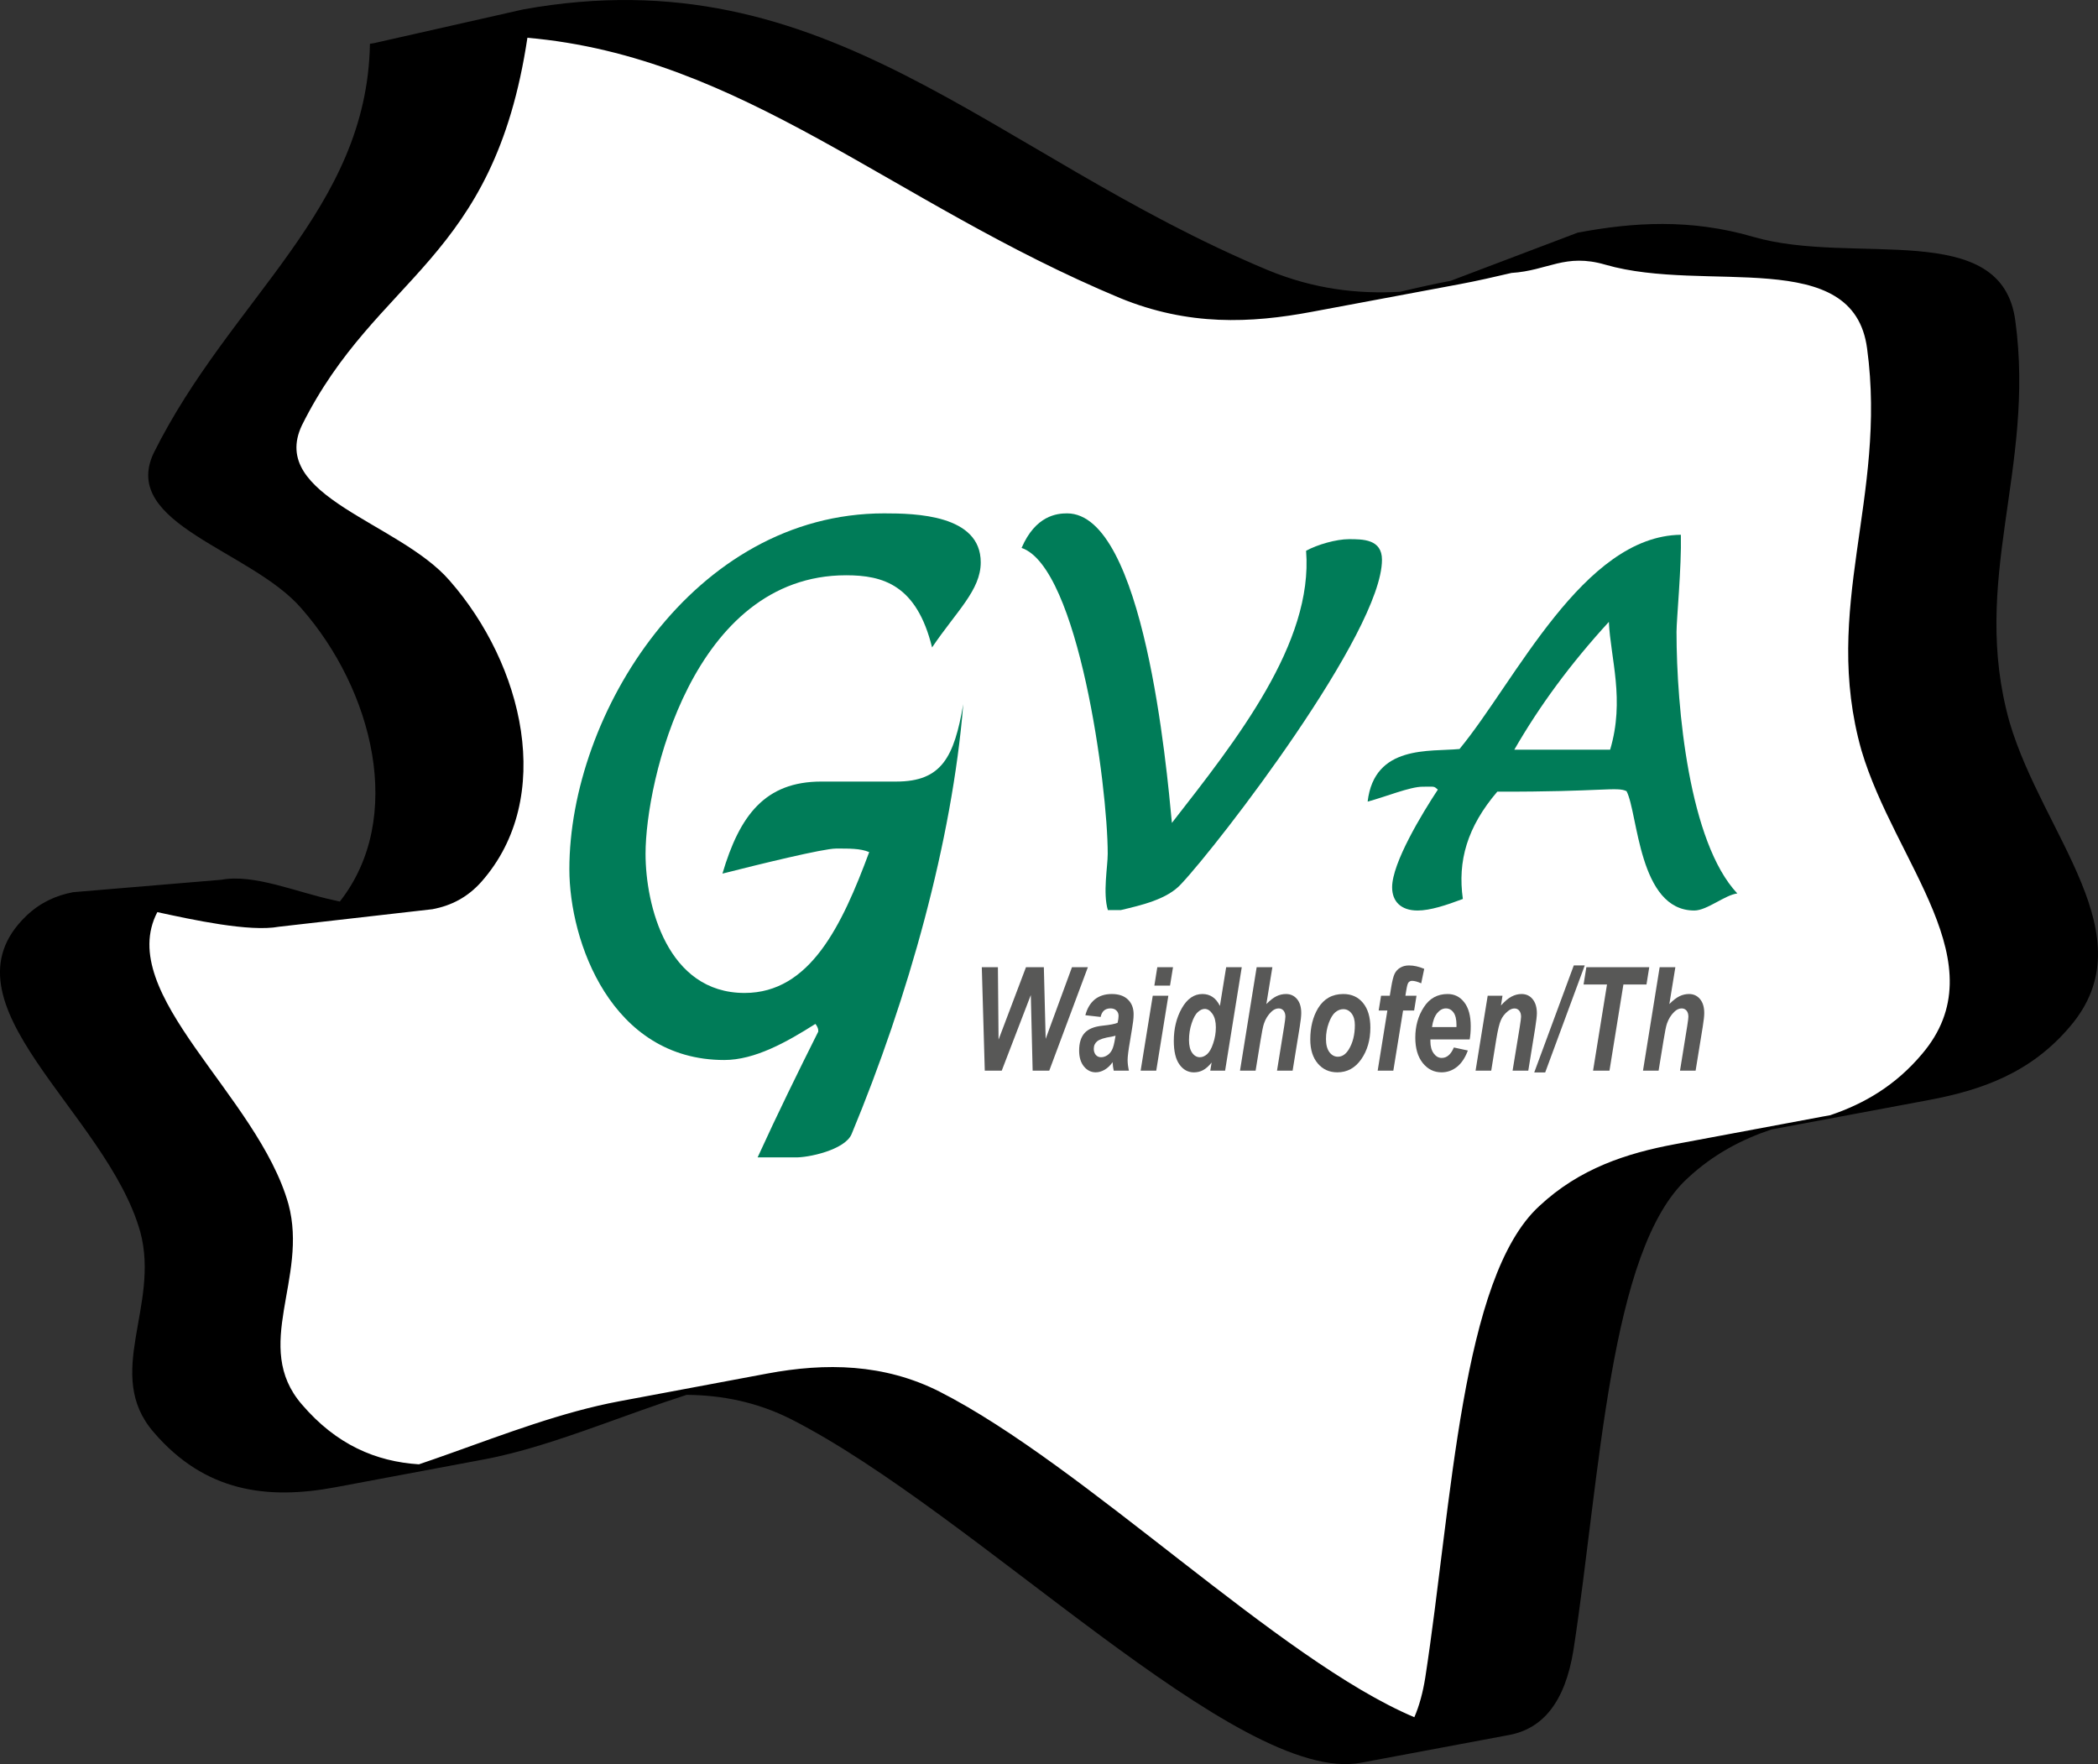 <?xml version="1.0" encoding="UTF-8"?>
<svg data-name="Ebene 2" xmlns="http://www.w3.org/2000/svg" width="41.554" height="34.94" viewBox="0 0 41.554 34.94">
  <rect x="0" y="0" width="41.554" height="34.94" fill="#333333" stroke="none"/>
  <g data-name="Ebene 1">
    <g>
      <path d="M37.111,14.757c.68,2.281,2.787,4.3,1.224,6.125-.539.636-1.117.93-1.801,1.16l-.349.082-2.855.574c-.978.182-1.928.488-2.743,1.245-1.584,1.441-1.767,5.989-2.311,9.508-.05.314-.125.579-.222.802-2.745-1.153-6.667-5.072-9.621-6.568-1.121-.562-2.329-.601-3.516-.38l-2.971.578c-1.15.215-2.262.68-3.382,1.077-.21.074-.466.124-.672.194-.87-.056-1.671-.394-2.37-1.208-1.02-1.173.135-2.541-.272-4.04-.62-2.196-4.497-5.573-2.656-5.888.735-.126,1.339.02,2.276.093l3.298-.152c.372-.07.71-.236.995-.559,1.495-1.694.844-4.376-.651-6.07-1.02-1.173-3.67-1.694-2.99-3.128,1.519-3.038,3.885-3.285,4.568-7.816,4.376.383,7.371,3.323,12.002,5.249,1.388.567,2.676.677,3.895.475,0,0,2.891-.498,3.127-.561s.849-.238,1.215-.395c.683-.294.776-.429,1.596-.191,2.038.586,5.028-.392,5.3,1.693.408,2.997-.93,5.234-.115,8.101" fill="#fff" stroke-width="0"/>
      <path d="M17.514,10.168c.616,0,1.911.026,1.911.97,0,.549-.473.96-.964,1.685-.305-1.239-.972-1.429-1.702-1.429-3.042,0-3.973,4.086-3.973,5.516,0,1.021.428,2.757,1.962,2.757,1.295,0,1.927-1.332,2.468-2.79-.177-.075-.406-.07-.658-.07-.251,0-1.495.305-2.249.496.34-1.15.841-1.823,1.96-1.823h1.484c.905,0,1.145-.492,1.326-1.532-.22,2.711-1.091,5.816-2.21,8.51-.126.319-.877.478-1.128.465h-.735c.401-.878.803-1.695,1.2-2.489,0,0,.015-.067-.056-.154-.572.363-1.201.715-1.805.715-2.238,0-3.068-2.349-3.068-3.779,0-3.064,2.452-7.048,6.237-7.048" fill="#007c58" stroke-width="0"/>
      <path d="M21.135,10.168c1.521,0,1.974,5.037,2.076,6.131,1.28-1.643,2.803-3.56,2.658-5.39.223-.123.598-.23.849-.23.277,0,.654,0,.654.408,0,1.43-3.22,5.615-3.975,6.419-.276.307-.791.423-1.2.52h-.254c-.102-.336-.003-.861-.003-1.116,0-1.341-.581-5.672-1.706-6.058.277-.642.7-.684.901-.684" fill="#007c58" stroke-width="0"/>
      <path d="M33.292,10.592c.015.649-.086,1.671-.086,1.926,0,1.507.25,4.165,1.204,5.178-.248.031-.6.338-.852.338-1.106,0-1.113-1.929-1.342-2.364-.189-.093-.468.015-2.56.01-.599.702-.788,1.375-.682,2.125-.329.124-.646.229-.898.229-.327,0-.503-.179-.503-.46,0-.485.599-1.47.906-1.935-.086-.072-.051-.057-.302-.057-.252,0-.739.202-1.089.295.133-1.132,1.234-.984,1.82-1.042,1.116-1.354,2.449-4.219,4.384-4.243M31.866,12.317c-.76.831-1.368,1.655-1.873,2.532h1.898c.295-.989.008-1.807-.025-2.532" fill="#007c58" stroke-width="0"/>
      <polygon points="20.782 21.206 20.453 21.206 20.417 19.708 19.841 21.206 19.505 21.206 19.446 19.157 19.765 19.157 19.778 20.591 20.321 19.157 20.675 19.157 20.711 20.576 21.232 19.157 21.547 19.157 20.782 21.206" fill="#585857" stroke-width="0"/>
      <path d="M22.095,20.514c-.019.006-.044.012-.075.018-.145.022-.241.053-.287.091-.046.037-.069.087-.069.151,0,.049.014.089.04.12.027.031.061.046.103.046.043,0,.084-.013.123-.038.04-.026.072-.062.095-.107.024-.047.044-.123.061-.228l.009-.053ZM21.8,20.142l-.303-.034c.036-.137.099-.241.187-.313.089-.071.201-.107.337-.107.139,0,.245.037.32.11.075.073.112.17.112.291,0,.043-.003.088-.009.137-.006.048-.027.181-.063.397-.031.178-.047.302-.047.373,0,.064.009.134.026.21h-.301c-.012-.054-.019-.11-.022-.168-.046.065-.098.115-.158.15-.059.034-.118.051-.176.051-.093,0-.171-.039-.235-.117-.063-.078-.094-.183-.094-.313,0-.15.035-.266.107-.347.072-.081.191-.13.359-.147.147-.015.246-.035.296-.057.013-.057.019-.102.019-.136,0-.044-.014-.08-.043-.107-.028-.028-.067-.042-.116-.042-.107,0-.172.056-.196.169" fill="#585857" stroke-width="0"/>
      <path d="M22.832,19.722l-.24,1.484h.309l.24-1.484h-.309ZM22.922,19.157l-.058.364h.31l.059-.364h-.311Z" fill="#585857" stroke-width="0"/>
      <g>
        <path d="M23.55,20.602c0,.108.021.192.062.25.042.059.093.088.153.088.049,0,.097-.02.143-.06.047-.041.087-.112.121-.215.035-.102.053-.208.053-.317,0-.112-.022-.201-.067-.266-.045-.066-.096-.099-.154-.099-.045,0-.091.021-.137.064-.047.042-.087.116-.122.222-.035.106-.052.217-.052.333M24.265,21.206h-.294l.027-.161c-.058.072-.115.122-.17.151-.054.029-.114.043-.179.044-.118,0-.214-.052-.288-.156-.075-.103-.112-.259-.112-.467,0-.245.053-.461.159-.648.106-.187.242-.281.408-.281.154,0,.269.079.346.236l.124-.767h.309l-.33,2.049Z" fill="#585857" stroke-width="0"/>
        <path d="M24.869,21.206h-.309l.33-2.049h.311l-.119.73c.074-.075.141-.127.202-.156.06-.029.123-.043.188-.043.09,0,.163.034.218.101.056.067.083.159.083.276,0,.059-.01.15-.03.273l-.141.868h-.309l.143-.885c.015-.096.023-.157.023-.184,0-.052-.013-.092-.037-.121-.025-.028-.057-.043-.096-.043-.052,0-.101.023-.148.069-.064.062-.112.139-.143.23-.018.05-.041.165-.07.345l-.096.589Z" fill="#585857" stroke-width="0"/>
        <path d="M26.835,20.303c0-.098-.022-.175-.066-.231-.043-.056-.097-.084-.164-.084-.056,0-.109.021-.158.062s-.092.112-.129.213c-.037.102-.055.207-.055.316,0,.111.022.197.067.259.045.061.102.092.168.092.084,0,.156-.047.215-.142.081-.131.122-.293.122-.485M25.952,20.589c0-.243.052-.45.155-.621.115-.187.281-.28.499-.28.163,0,.293.058.39.176.097.117.146.281.146.49,0,.246-.061.455-.182.628-.12.171-.277.257-.472.257-.159,0-.288-.058-.387-.175-.099-.116-.149-.275-.149-.475" fill="#585857" stroke-width="0"/>
        <path d="M28.056,19.722l-.047.293h-.219l-.193,1.191h-.31l.192-1.191h-.172l.047-.293h.173l.025-.152c.022-.138.046-.233.071-.284.026-.052.063-.092.112-.12.048-.029.106-.044.172-.044.096,0,.196.023.302.067l-.06.287c-.074-.033-.135-.049-.181-.049-.03,0-.054.012-.073.035-.014.018-.028.07-.042.155l-.017.105h.22Z" fill="#585857" stroke-width="0"/>
        <path d="M28.847,20.343l.001-.039c0-.112-.019-.196-.059-.25-.038-.054-.089-.081-.151-.081-.063,0-.121.031-.173.094-.051.062-.085.154-.102.276h.484ZM29.109,20.588h-.778v.038c0,.099.022.179.066.239.044.059.096.089.158.089.102,0,.182-.069.241-.207l.277.06c-.054.145-.126.253-.217.325-.09.071-.192.107-.304.107-.149,0-.273-.061-.372-.184-.099-.124-.148-.292-.148-.503,0-.229.056-.429.169-.603.112-.174.269-.261.471-.261.136,0,.246.055.33.165.085.109.128.267.128.473,0,.098-.007.186-.021.262" fill="#585857" stroke-width="0"/>
        <path d="M29.466,19.722h.293l-.03.193c.077-.085.146-.144.209-.176.065-.034.13-.051.198-.051.092,0,.166.034.221.103.055.068.083.161.083.279,0,.051-.011.15-.034.295l-.136.841h-.311l.138-.841c.02-.126.03-.201.03-.226,0-.054-.013-.094-.037-.122-.024-.029-.055-.043-.094-.043-.042,0-.085.017-.129.053-.063.05-.11.11-.14.18-.031.069-.062.199-.093.39l-.098.609h-.31l.24-1.484Z" fill="#585857" stroke-width="0"/>
      </g>
      <polygon points="30.388 21.241 31.171 19.122 31.388 19.122 30.605 21.241 30.388 21.241" fill="#585857" stroke-width="0"/>
      <polygon points="31.878 21.206 31.553 21.206 31.829 19.499 31.365 19.499 31.42 19.157 32.666 19.157 32.611 19.499 32.154 19.499 31.878 21.206" fill="#585857" stroke-width="0"/>
      <path d="M32.851,21.206h-.309l.33-2.049h.311l-.119.73c.074-.075.141-.127.202-.156.06-.029.123-.043.188-.043.09,0,.163.034.218.101.056.067.083.159.083.276,0,.059-.01.15-.03.273l-.141.868h-.309l.143-.885c.015-.096.023-.157.023-.184,0-.052-.013-.092-.037-.121-.025-.028-.057-.043-.096-.043-.052,0-.101.023-.148.069-.064.062-.111.139-.143.23-.018.05-.041.165-.07.345l-.096.589Z" fill="#585857" stroke-width="0"/>
      <path d="M36.869,14.863c.665,2.24,2.725,4.223,1.197,6.016-.527.625-1.146.983-1.815,1.209l-.143.026-2.936.549c-.956.179-1.885.479-2.682,1.223-1.549,1.415-1.728,5.882-2.26,9.338-.049.308-.122.569-.217.788-2.684-1.132-6.52-4.982-9.408-6.451-1.096-.552-2.247-.573-3.407-.356l-2.936.55c-1.125.211-2.258.645-3.354,1.035-.205.073-.409.145-.611.213-.851-.055-1.634-.387-2.318-1.186-.997-1.152.132-2.496-.266-3.968-.606-2.157-3.445-4.158-2.597-5.783.694.15,1.825.398,2.41.289l3.041-.347c.364-.069.694-.232.973-.549,1.462-1.664.825-4.298-.637-5.962-.997-1.152-3.589-1.664-2.924-3.072,1.485-2.984,3.799-3.226,4.467-7.677,4.279.376,7.208,3.264,11.737,5.155,1.357.557,2.59.5,3.8.273l2.936-.549c.34-.064.678-.141,1.018-.221.726-.046,1.06-.397,1.861-.163,1.993.576,4.917-.385,5.183,1.663.399,2.944-.909,5.141-.112,7.957M39.917,6.357c-.266-2.048-3.19-1.088-5.184-1.664-1.251-.366-2.389-.291-3.485-.085l-2.515.954c-.336.063-.669.138-.999.217-.836.047-1.698-.049-2.616-.426C19.602,3.049,16.413-.902,10.365.186l-2.946.666-.092.016c-.057,3.291-2.756,5.035-4.284,8.107-.664,1.408,1.927,1.92,2.924,3.072,1.418,1.613,2.066,4.152.764,5.809l-.132-.029c-.729-.157-1.57-.523-2.215-.402l-2.935.246c-.341.064-.656.207-.931.472-1.795,1.728,1.595,3.887,2.26,6.255.398,1.473-.732,2.816.265,3.968,1.016,1.187,2.251,1.344,3.602,1.091l2.935-.55c.726-.135,1.486-.389,2.263-.666.578-.206,1.165-.423,1.757-.614.704.006,1.398.144,2.07.483,3.665,1.866,8.856,7.256,11.284,6.804l2.936-.55c.654-.122,1.107-.631,1.276-1.69.531-3.456.71-7.922,2.259-9.337.511-.477,1.074-.77,1.665-.968l.167-.03,2.935-.549c1.045-.195,2.029-.534,2.81-1.461,1.528-1.792-.532-3.776-1.197-6.016-.797-2.815.511-5.012.112-7.956" fill="#000" stroke-width="0"/>
    </g>
  </g>
</svg>